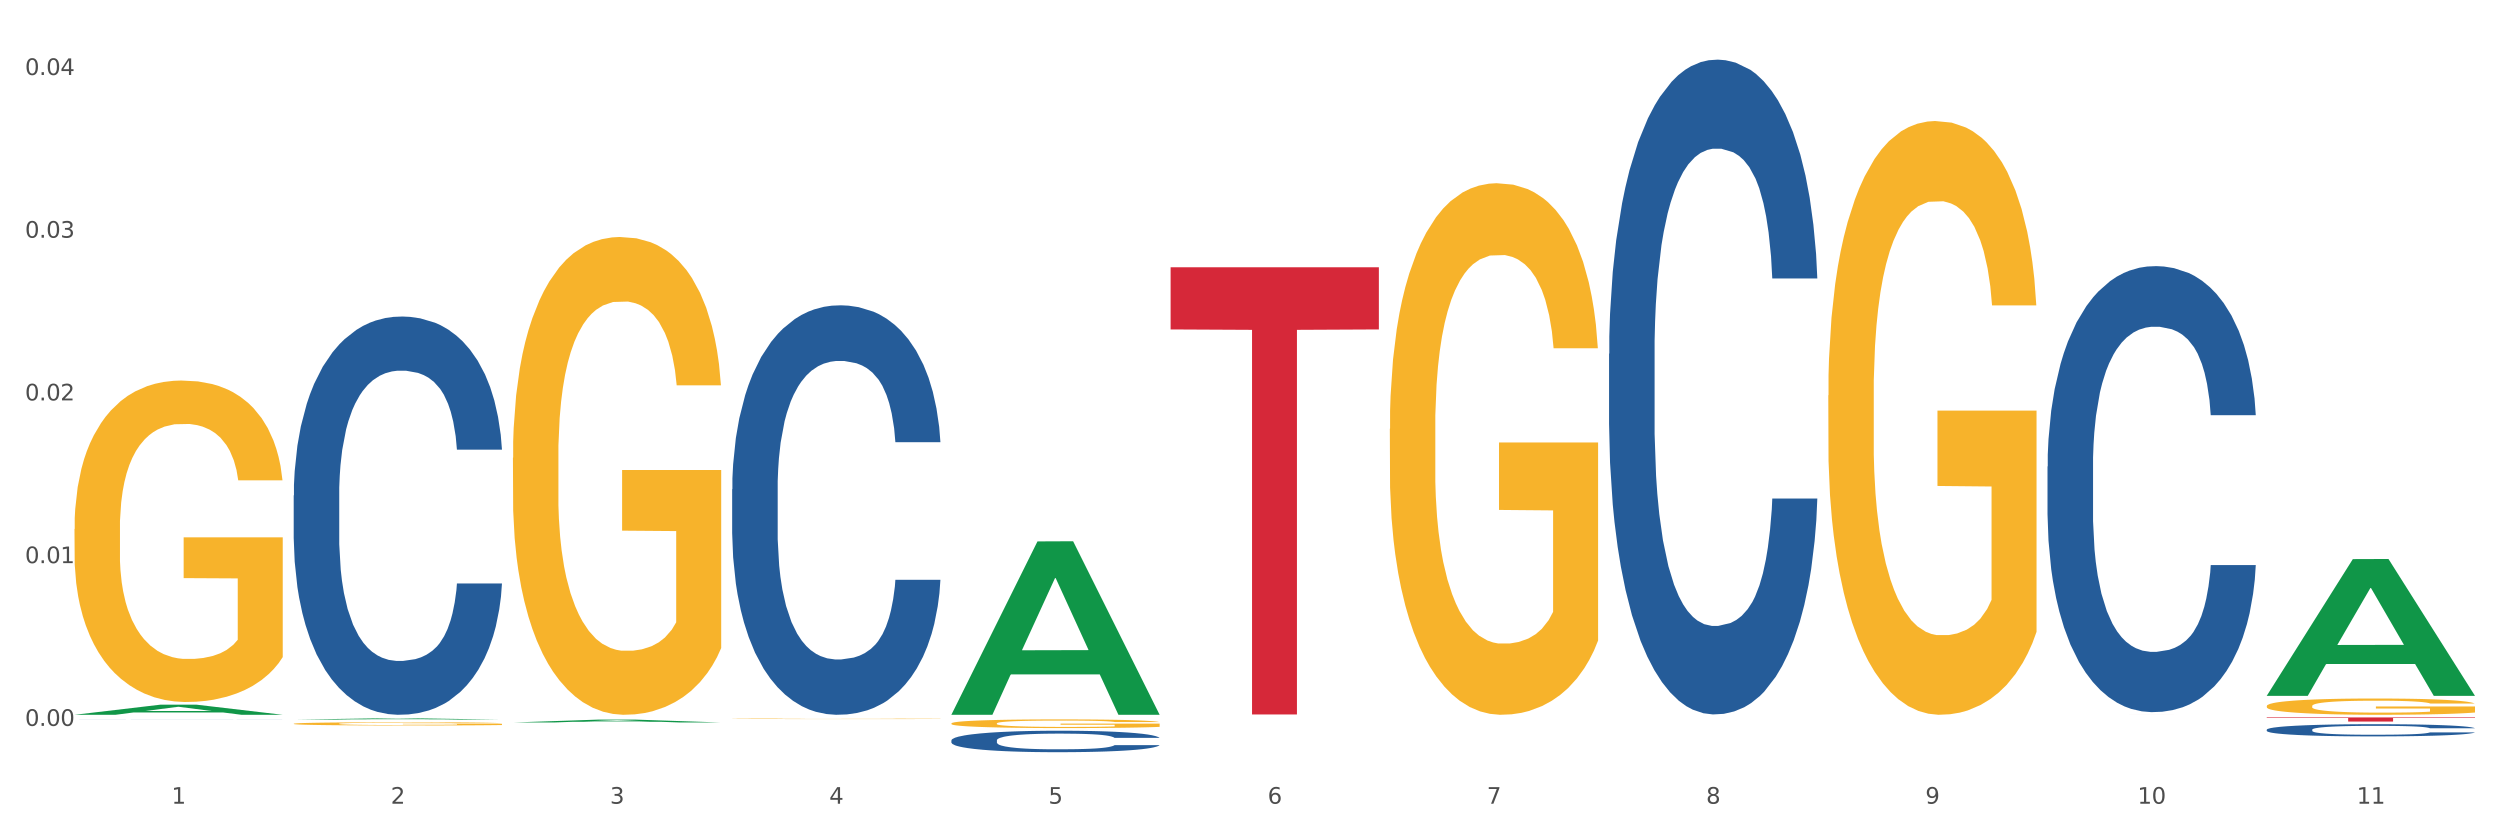 <?xml version="1.0" encoding="utf-8" standalone="no"?>
<!DOCTYPE svg PUBLIC "-//W3C//DTD SVG 1.1//EN"
  "http://www.w3.org/Graphics/SVG/1.1/DTD/svg11.dtd">
<svg xmlns:xlink="http://www.w3.org/1999/xlink" width="1080pt" height="360pt" viewBox="0 0 1080 360" xmlns="http://www.w3.org/2000/svg" version="1.1">
 <rect x="0" y="0" width="1080" height="360" fill="#333333" stroke="none"/>
 <defs>
  <style type="text/css">*{stroke-linejoin: round; stroke-linecap: butt}</style>
 </defs>
 <g id="figure_1">
  <g id="patch_1">
   <path d="M 0 360 
L 1080 360 
L 1080 0 
L 0 0 
z
" style="fill: #ffffff; stroke: #ffffff; stroke-linejoin: miter"/>
  </g>
  <g id="axes_1">
   <g id="matplotlib.axis_1">
    <g id="xtick_1">
     <g id="text_1">
      <!-- 1 -->
      <g style="fill: #4d4d4d" transform="translate(74.106 347.204) scale(0.096 -0.096)">
       <defs>
        <path id="DejaVuSans-31" d="M 794 531 
L 1825 531 
L 1825 4091 
L 703 3866 
L 703 4441 
L 1819 4666 
L 2450 4666 
L 2450 531 
L 3481 531 
L 3481 0 
L 794 0 
L 794 531 
z
" transform="scale(0.016)"/>
       </defs>
       <use xlink:href="#DejaVuSans-31"/>
      </g>
     </g>
    </g>
    <g id="xtick_2">
     <g id="text_2">
      <!-- 2 -->
      <g style="fill: #4d4d4d" transform="translate(168.812 347.204) scale(0.096 -0.096)">
       <defs>
        <path id="DejaVuSans-32" d="M 1228 531 
L 3431 531 
L 3431 0 
L 469 0 
L 469 531 
Q 828 903 1448 1529 
Q 2069 2156 2228 2338 
Q 2531 2678 2651 2914 
Q 2772 3150 2772 3378 
Q 2772 3750 2511 3984 
Q 2250 4219 1831 4219 
Q 1534 4219 1204 4116 
Q 875 4013 500 3803 
L 500 4441 
Q 881 4594 1212 4672 
Q 1544 4750 1819 4750 
Q 2544 4750 2975 4387 
Q 3406 4025 3406 3419 
Q 3406 3131 3298 2873 
Q 3191 2616 2906 2266 
Q 2828 2175 2409 1742 
Q 1991 1309 1228 531 
z
" transform="scale(0.016)"/>
       </defs>
       <use xlink:href="#DejaVuSans-32"/>
      </g>
     </g>
    </g>
    <g id="xtick_3">
     <g id="text_3">
      <!-- 3 -->
      <g style="fill: #4d4d4d" transform="translate(263.517 347.204) scale(0.096 -0.096)">
       <defs>
        <path id="DejaVuSans-33" d="M 2597 2516 
Q 3050 2419 3304 2112 
Q 3559 1806 3559 1356 
Q 3559 666 3084 287 
Q 2609 -91 1734 -91 
Q 1441 -91 1130 -33 
Q 819 25 488 141 
L 488 750 
Q 750 597 1062 519 
Q 1375 441 1716 441 
Q 2309 441 2620 675 
Q 2931 909 2931 1356 
Q 2931 1769 2642 2001 
Q 2353 2234 1838 2234 
L 1294 2234 
L 1294 2753 
L 1863 2753 
Q 2328 2753 2575 2939 
Q 2822 3125 2822 3475 
Q 2822 3834 2567 4026 
Q 2313 4219 1838 4219 
Q 1578 4219 1281 4162 
Q 984 4106 628 3988 
L 628 4550 
Q 988 4650 1302 4700 
Q 1616 4750 1894 4750 
Q 2613 4750 3031 4423 
Q 3450 4097 3450 3541 
Q 3450 3153 3228 2886 
Q 3006 2619 2597 2516 
z
" transform="scale(0.016)"/>
       </defs>
       <use xlink:href="#DejaVuSans-33"/>
      </g>
     </g>
    </g>
    <g id="xtick_4">
     <g id="text_4">
      <!-- 4 -->
      <g style="fill: #4d4d4d" transform="translate(358.223 347.204) scale(0.096 -0.096)">
       <defs>
        <path id="DejaVuSans-34" d="M 2419 4116 
L 825 1625 
L 2419 1625 
L 2419 4116 
z
M 2253 4666 
L 3047 4666 
L 3047 1625 
L 3713 1625 
L 3713 1100 
L 3047 1100 
L 3047 0 
L 2419 0 
L 2419 1100 
L 313 1100 
L 313 1709 
L 2253 4666 
z
" transform="scale(0.016)"/>
       </defs>
       <use xlink:href="#DejaVuSans-34"/>
      </g>
     </g>
    </g>
    <g id="xtick_5">
     <g id="text_5">
      <!-- 5 -->
      <g style="fill: #4d4d4d" transform="translate(452.928 347.204) scale(0.096 -0.096)">
       <defs>
        <path id="DejaVuSans-35" d="M 691 4666 
L 3169 4666 
L 3169 4134 
L 1269 4134 
L 1269 2991 
Q 1406 3038 1543 3061 
Q 1681 3084 1819 3084 
Q 2600 3084 3056 2656 
Q 3513 2228 3513 1497 
Q 3513 744 3044 326 
Q 2575 -91 1722 -91 
Q 1428 -91 1123 -41 
Q 819 9 494 109 
L 494 744 
Q 775 591 1075 516 
Q 1375 441 1709 441 
Q 2250 441 2565 725 
Q 2881 1009 2881 1497 
Q 2881 1984 2565 2268 
Q 2250 2553 1709 2553 
Q 1456 2553 1204 2497 
Q 953 2441 691 2322 
L 691 4666 
z
" transform="scale(0.016)"/>
       </defs>
       <use xlink:href="#DejaVuSans-35"/>
      </g>
     </g>
    </g>
    <g id="xtick_6">
     <g id="text_6">
      <!-- 6 -->
      <g style="fill: #4d4d4d" transform="translate(547.634 347.204) scale(0.096 -0.096)">
       <defs>
        <path id="DejaVuSans-36" d="M 2113 2584 
Q 1688 2584 1439 2293 
Q 1191 2003 1191 1497 
Q 1191 994 1439 701 
Q 1688 409 2113 409 
Q 2538 409 2786 701 
Q 3034 994 3034 1497 
Q 3034 2003 2786 2293 
Q 2538 2584 2113 2584 
z
M 3366 4563 
L 3366 3988 
Q 3128 4100 2886 4159 
Q 2644 4219 2406 4219 
Q 1781 4219 1451 3797 
Q 1122 3375 1075 2522 
Q 1259 2794 1537 2939 
Q 1816 3084 2150 3084 
Q 2853 3084 3261 2657 
Q 3669 2231 3669 1497 
Q 3669 778 3244 343 
Q 2819 -91 2113 -91 
Q 1303 -91 875 529 
Q 447 1150 447 2328 
Q 447 3434 972 4092 
Q 1497 4750 2381 4750 
Q 2619 4750 2861 4703 
Q 3103 4656 3366 4563 
z
" transform="scale(0.016)"/>
       </defs>
       <use xlink:href="#DejaVuSans-36"/>
      </g>
     </g>
    </g>
    <g id="xtick_7">
     <g id="text_7">
      <!-- 7 -->
      <g style="fill: #4d4d4d" transform="translate(642.339 347.204) scale(0.096 -0.096)">
       <defs>
        <path id="DejaVuSans-37" d="M 525 4666 
L 3525 4666 
L 3525 4397 
L 1831 0 
L 1172 0 
L 2766 4134 
L 525 4134 
L 525 4666 
z
" transform="scale(0.016)"/>
       </defs>
       <use xlink:href="#DejaVuSans-37"/>
      </g>
     </g>
    </g>
    <g id="xtick_8">
     <g id="text_8">
      <!-- 8 -->
      <g style="fill: #4d4d4d" transform="translate(737.044 347.204) scale(0.096 -0.096)">
       <defs>
        <path id="DejaVuSans-38" d="M 2034 2216 
Q 1584 2216 1326 1975 
Q 1069 1734 1069 1313 
Q 1069 891 1326 650 
Q 1584 409 2034 409 
Q 2484 409 2743 651 
Q 3003 894 3003 1313 
Q 3003 1734 2745 1975 
Q 2488 2216 2034 2216 
z
M 1403 2484 
Q 997 2584 770 2862 
Q 544 3141 544 3541 
Q 544 4100 942 4425 
Q 1341 4750 2034 4750 
Q 2731 4750 3128 4425 
Q 3525 4100 3525 3541 
Q 3525 3141 3298 2862 
Q 3072 2584 2669 2484 
Q 3125 2378 3379 2068 
Q 3634 1759 3634 1313 
Q 3634 634 3220 271 
Q 2806 -91 2034 -91 
Q 1263 -91 848 271 
Q 434 634 434 1313 
Q 434 1759 690 2068 
Q 947 2378 1403 2484 
z
M 1172 3481 
Q 1172 3119 1398 2916 
Q 1625 2713 2034 2713 
Q 2441 2713 2670 2916 
Q 2900 3119 2900 3481 
Q 2900 3844 2670 4047 
Q 2441 4250 2034 4250 
Q 1625 4250 1398 4047 
Q 1172 3844 1172 3481 
z
" transform="scale(0.016)"/>
       </defs>
       <use xlink:href="#DejaVuSans-38"/>
      </g>
     </g>
    </g>
    <g id="xtick_9">
     <g id="text_9">
      <!-- 9 -->
      <g style="fill: #4d4d4d" transform="translate(831.75 347.204) scale(0.096 -0.096)">
       <defs>
        <path id="DejaVuSans-39" d="M 703 97 
L 703 672 
Q 941 559 1184 500 
Q 1428 441 1663 441 
Q 2288 441 2617 861 
Q 2947 1281 2994 2138 
Q 2813 1869 2534 1725 
Q 2256 1581 1919 1581 
Q 1219 1581 811 2004 
Q 403 2428 403 3163 
Q 403 3881 828 4315 
Q 1253 4750 1959 4750 
Q 2769 4750 3195 4129 
Q 3622 3509 3622 2328 
Q 3622 1225 3098 567 
Q 2575 -91 1691 -91 
Q 1453 -91 1209 -44 
Q 966 3 703 97 
z
M 1959 2075 
Q 2384 2075 2632 2365 
Q 2881 2656 2881 3163 
Q 2881 3666 2632 3958 
Q 2384 4250 1959 4250 
Q 1534 4250 1286 3958 
Q 1038 3666 1038 3163 
Q 1038 2656 1286 2365 
Q 1534 2075 1959 2075 
z
" transform="scale(0.016)"/>
       </defs>
       <use xlink:href="#DejaVuSans-39"/>
      </g>
     </g>
    </g>
    <g id="xtick_10">
     <g id="text_10">
      <!-- 10 -->
      <g style="fill: #4d4d4d" transform="translate(923.401 347.204) scale(0.096 -0.096)">
       <defs>
        <path id="DejaVuSans-30" d="M 2034 4250 
Q 1547 4250 1301 3770 
Q 1056 3291 1056 2328 
Q 1056 1369 1301 889 
Q 1547 409 2034 409 
Q 2525 409 2770 889 
Q 3016 1369 3016 2328 
Q 3016 3291 2770 3770 
Q 2525 4250 2034 4250 
z
M 2034 4750 
Q 2819 4750 3233 4129 
Q 3647 3509 3647 2328 
Q 3647 1150 3233 529 
Q 2819 -91 2034 -91 
Q 1250 -91 836 529 
Q 422 1150 422 2328 
Q 422 3509 836 4129 
Q 1250 4750 2034 4750 
z
" transform="scale(0.016)"/>
       </defs>
       <use xlink:href="#DejaVuSans-31"/>
       <use xlink:href="#DejaVuSans-30" transform="translate(63.623 0)"/>
      </g>
     </g>
    </g>
    <g id="xtick_11">
     <g id="text_11">
      <!-- 11 -->
      <g style="fill: #4d4d4d" transform="translate(1018.107 347.204) scale(0.096 -0.096)">
       <use xlink:href="#DejaVuSans-31"/>
       <use xlink:href="#DejaVuSans-31" transform="translate(63.623 0)"/>
      </g>
     </g>
    </g>
    <g id="xtick_12"/>
    <g id="xtick_13"/>
    <g id="xtick_14"/>
    <g id="xtick_15"/>
    <g id="xtick_16"/>
    <g id="xtick_17"/>
    <g id="xtick_18"/>
    <g id="xtick_19"/>
    <g id="xtick_20"/>
    <g id="xtick_21"/>
   </g>
   <g id="matplotlib.axis_2">
    <g id="ytick_1">
     <g id="text_12">
      <!-- 0.00 -->
      <g style="fill: #4d4d4d" transform="translate(10.8 313.576) scale(0.096 -0.096)">
       <defs>
        <path id="DejaVuSans-2e" d="M 684 794 
L 1344 794 
L 1344 0 
L 684 0 
L 684 794 
z
" transform="scale(0.016)"/>
       </defs>
       <use xlink:href="#DejaVuSans-30"/>
       <use xlink:href="#DejaVuSans-2e" transform="translate(63.623 0)"/>
       <use xlink:href="#DejaVuSans-30" transform="translate(95.41 0)"/>
       <use xlink:href="#DejaVuSans-30" transform="translate(159.033 0)"/>
      </g>
     </g>
    </g>
    <g id="ytick_2">
     <g id="text_13">
      <!-- 0.01 -->
      <g style="fill: #4d4d4d" transform="translate(10.8 243.281) scale(0.096 -0.096)">
       <use xlink:href="#DejaVuSans-30"/>
       <use xlink:href="#DejaVuSans-2e" transform="translate(63.623 0)"/>
       <use xlink:href="#DejaVuSans-30" transform="translate(95.41 0)"/>
       <use xlink:href="#DejaVuSans-31" transform="translate(159.033 0)"/>
      </g>
     </g>
    </g>
    <g id="ytick_3">
     <g id="text_14">
      <!-- 0.02 -->
      <g style="fill: #4d4d4d" transform="translate(10.8 172.986) scale(0.096 -0.096)">
       <use xlink:href="#DejaVuSans-30"/>
       <use xlink:href="#DejaVuSans-2e" transform="translate(63.623 0)"/>
       <use xlink:href="#DejaVuSans-30" transform="translate(95.41 0)"/>
       <use xlink:href="#DejaVuSans-32" transform="translate(159.033 0)"/>
      </g>
     </g>
    </g>
    <g id="ytick_4">
     <g id="text_15">
      <!-- 0.03 -->
      <g style="fill: #4d4d4d" transform="translate(10.8 102.691) scale(0.096 -0.096)">
       <use xlink:href="#DejaVuSans-30"/>
       <use xlink:href="#DejaVuSans-2e" transform="translate(63.623 0)"/>
       <use xlink:href="#DejaVuSans-30" transform="translate(95.41 0)"/>
       <use xlink:href="#DejaVuSans-33" transform="translate(159.033 0)"/>
      </g>
     </g>
    </g>
    <g id="ytick_5">
     <g id="text_16">
      <!-- 0.04 -->
      <g style="fill: #4d4d4d" transform="translate(10.8 32.395) scale(0.096 -0.096)">
       <use xlink:href="#DejaVuSans-30"/>
       <use xlink:href="#DejaVuSans-2e" transform="translate(63.623 0)"/>
       <use xlink:href="#DejaVuSans-30" transform="translate(95.41 0)"/>
       <use xlink:href="#DejaVuSans-34" transform="translate(159.033 0)"/>
      </g>
     </g>
    </g>
    <g id="ytick_6"/>
    <g id="ytick_7"/>
    <g id="ytick_8"/>
    <g id="ytick_9"/>
   </g>
   <g id="PolyCollection_1">
    <path d="M 32.175 308.784 
L 32.268 308.78 
L 69.369 304.409 
L 84.766 304.405 
L 122.145 308.792 
L 104.337 308.792 
L 96.267 307.771 
L 57.96 307.771 
L 57.682 307.787 
L 49.891 308.792 
L 32.175 308.792 
L 32.175 308.784 
L 62.783 307.161 
L 91.444 307.157 
L 77.253 305.34 
L 77.067 305.332 
L 76.882 305.344 
L 62.691 307.157 
L 62.783 307.161 
L 32.175 308.784 
z
" clip-path="url(#pa70d433342)" style="fill: #109648"/>
    <path d="M 316.291 211.374 
L 316.398 211.213 
L 316.398 206.689 
L 316.717 200.55 
L 317.887 189.241 
L 319.376 180.678 
L 321.928 170.662 
L 323.31 166.462 
L 325.118 161.776 
L 328.84 154.183 
L 333.094 147.721 
L 336.072 144.167 
L 338.305 141.905 
L 343.304 137.866 
L 346.175 136.089 
L 349.153 134.635 
L 351.705 133.666 
L 355.959 132.535 
L 359.362 132.05 
L 363.297 131.889 
L 366.594 132.05 
L 370.954 132.696 
L 377.335 134.635 
L 379.781 135.766 
L 383.078 137.705 
L 386.481 140.29 
L 389.246 142.874 
L 392.436 146.59 
L 395.733 151.437 
L 398.924 157.576 
L 401.157 163.23 
L 402.965 169.208 
L 404.56 176.478 
L 405.73 184.394 
L 406.262 191.018 
L 386.8 191.018 
L 386.268 185.041 
L 385.205 178.578 
L 384.141 174.216 
L 382.971 170.662 
L 381.164 166.623 
L 379.568 164.038 
L 376.91 160.969 
L 374.464 159.03 
L 372.443 157.899 
L 369.997 156.93 
L 364.786 155.96 
L 361.064 155.96 
L 358.724 156.284 
L 355.853 157.091 
L 353.407 158.222 
L 350.535 160.161 
L 348.302 162.261 
L 346.069 165.008 
L 344.793 166.946 
L 342.878 170.5 
L 341.602 173.408 
L 339.901 178.417 
L 338.944 181.971 
L 337.242 191.18 
L 336.498 197.965 
L 336.178 202.65 
L 335.966 207.82 
L 335.966 233.023 
L 336.604 244.331 
L 337.136 249.178 
L 337.986 254.671 
L 339.582 261.779 
L 341.921 268.726 
L 344.367 273.735 
L 346.388 276.804 
L 348.302 279.066 
L 350.216 280.843 
L 352.556 282.459 
L 354.47 283.428 
L 357.342 284.397 
L 360.745 284.882 
L 363.403 284.882 
L 368.827 284.074 
L 371.273 283.266 
L 373.613 282.136 
L 376.165 280.358 
L 378.186 278.42 
L 379.356 276.966 
L 381.27 273.896 
L 382.759 270.665 
L 384.035 266.949 
L 384.886 263.718 
L 385.843 258.871 
L 386.587 253.379 
L 386.8 250.471 
L 406.262 250.471 
L 405.836 256.287 
L 405.092 261.941 
L 403.603 269.534 
L 402.433 273.896 
L 400.625 279.228 
L 398.711 283.751 
L 396.052 288.759 
L 393.606 292.475 
L 391.054 295.706 
L 388.289 298.614 
L 383.291 302.653 
L 381.483 303.784 
L 377.654 305.723 
L 374.676 306.854 
L 370.316 307.984 
L 365.849 308.631 
L 361.17 308.792 
L 357.023 308.469 
L 352.45 307.5 
L 349.578 306.53 
L 346.388 305.076 
L 342.666 302.815 
L 339.156 300.068 
L 335.859 296.837 
L 332.775 293.121 
L 329.904 288.921 
L 326.182 281.974 
L 323.417 275.189 
L 321.396 268.888 
L 320.014 263.557 
L 318.631 256.771 
L 317.887 252.086 
L 316.717 240.777 
L 316.291 230.276 
L 316.291 211.374 
z
" clip-path="url(#pa70d433342)" style="fill: #255c99"/>
    <path d="M 410.997 319.838 
L 411.103 319.829 
L 411.103 319.592 
L 411.422 319.27 
L 412.592 318.677 
L 414.081 318.227 
L 416.633 317.702 
L 418.016 317.481 
L 419.824 317.236 
L 423.546 316.837 
L 427.8 316.498 
L 430.778 316.312 
L 433.011 316.193 
L 438.009 315.981 
L 440.881 315.888 
L 443.858 315.811 
L 446.411 315.761 
L 450.665 315.701 
L 454.068 315.676 
L 458.003 315.667 
L 461.299 315.676 
L 465.66 315.71 
L 472.041 315.811 
L 474.487 315.871 
L 477.783 315.973 
L 481.186 316.108 
L 483.951 316.244 
L 487.142 316.439 
L 490.439 316.693 
L 493.629 317.015 
L 495.862 317.312 
L 497.67 317.626 
L 499.266 318.007 
L 500.435 318.422 
L 500.967 318.77 
L 481.505 318.77 
L 480.974 318.456 
L 479.91 318.117 
L 478.847 317.888 
L 477.677 317.702 
L 475.869 317.49 
L 474.274 317.354 
L 471.615 317.193 
L 469.169 317.091 
L 467.149 317.032 
L 464.703 316.981 
L 459.491 316.93 
L 455.769 316.93 
L 453.43 316.947 
L 450.558 316.99 
L 448.112 317.049 
L 445.241 317.151 
L 443.008 317.261 
L 440.774 317.405 
L 439.498 317.507 
L 437.584 317.693 
L 436.308 317.846 
L 434.606 318.109 
L 433.649 318.295 
L 431.947 318.778 
L 431.203 319.134 
L 430.884 319.38 
L 430.671 319.651 
L 430.671 320.974 
L 431.309 321.567 
L 431.841 321.822 
L 432.692 322.11 
L 434.287 322.483 
L 436.627 322.847 
L 439.073 323.11 
L 441.093 323.271 
L 443.008 323.39 
L 444.922 323.483 
L 447.262 323.568 
L 449.176 323.619 
L 452.047 323.669 
L 455.45 323.695 
L 458.109 323.695 
L 463.533 323.653 
L 465.979 323.61 
L 468.318 323.551 
L 470.871 323.458 
L 472.891 323.356 
L 474.061 323.28 
L 475.975 323.118 
L 477.464 322.949 
L 478.74 322.754 
L 479.591 322.584 
L 480.548 322.33 
L 481.293 322.042 
L 481.505 321.889 
L 500.967 321.889 
L 500.542 322.195 
L 499.797 322.491 
L 498.308 322.89 
L 497.139 323.118 
L 495.331 323.398 
L 493.416 323.636 
L 490.758 323.898 
L 488.312 324.093 
L 485.759 324.263 
L 482.994 324.415 
L 477.996 324.627 
L 476.188 324.687 
L 472.36 324.788 
L 469.382 324.848 
L 465.022 324.907 
L 460.555 324.941 
L 455.876 324.95 
L 451.728 324.933 
L 447.155 324.882 
L 444.284 324.831 
L 441.093 324.755 
L 437.371 324.636 
L 433.862 324.492 
L 430.565 324.322 
L 427.481 324.127 
L 424.609 323.907 
L 420.887 323.542 
L 418.122 323.186 
L 416.102 322.856 
L 414.719 322.576 
L 413.337 322.22 
L 412.592 321.974 
L 411.422 321.381 
L 410.997 320.83 
L 410.997 319.838 
z
" clip-path="url(#pa70d433342)" style="fill: #255c99"/>
    <path d="M 695.113 152.861 
L 695.22 152.603 
L 695.22 145.37 
L 695.539 135.553 
L 696.709 117.469 
L 698.197 103.777 
L 700.75 87.76 
L 702.132 81.044 
L 703.94 73.552 
L 707.662 61.41 
L 711.916 51.077 
L 714.894 45.393 
L 717.127 41.776 
L 722.126 35.318 
L 724.997 32.476 
L 727.975 30.151 
L 730.527 28.601 
L 734.781 26.793 
L 738.184 26.018 
L 742.119 25.759 
L 745.416 26.018 
L 749.776 27.051 
L 756.157 30.151 
L 758.603 31.96 
L 761.9 35.06 
L 765.303 39.193 
L 768.068 43.326 
L 771.258 49.268 
L 774.555 57.018 
L 777.746 66.835 
L 779.979 75.877 
L 781.787 85.435 
L 783.382 97.061 
L 784.552 109.719 
L 785.084 120.311 
L 765.622 120.311 
L 765.09 110.752 
L 764.027 100.419 
L 762.963 93.444 
L 761.793 87.76 
L 759.985 81.302 
L 758.39 77.169 
L 755.732 72.26 
L 753.286 69.16 
L 751.265 67.352 
L 748.819 65.802 
L 743.608 64.252 
L 739.886 64.252 
L 737.546 64.768 
L 734.675 66.06 
L 732.229 67.868 
L 729.357 70.969 
L 727.124 74.327 
L 724.891 78.719 
L 723.615 81.819 
L 721.7 87.502 
L 720.424 92.152 
L 718.723 100.161 
L 717.765 105.844 
L 716.064 120.569 
L 715.319 131.419 
L 715 138.911 
L 714.788 147.178 
L 714.788 187.479 
L 715.426 205.562 
L 715.958 213.312 
L 716.808 222.096 
L 718.404 233.463 
L 720.743 244.571 
L 723.189 252.58 
L 725.21 257.488 
L 727.124 261.105 
L 729.038 263.947 
L 731.378 266.53 
L 733.292 268.08 
L 736.164 269.63 
L 739.567 270.405 
L 742.225 270.405 
L 747.649 269.113 
L 750.095 267.822 
L 752.435 266.013 
L 754.987 263.172 
L 757.008 260.072 
L 758.178 257.746 
L 760.092 252.838 
L 761.581 247.671 
L 762.857 241.73 
L 763.708 236.563 
L 764.665 228.813 
L 765.409 220.029 
L 765.622 215.379 
L 785.084 215.379 
L 784.658 224.679 
L 783.914 233.721 
L 782.425 245.863 
L 781.255 252.838 
L 779.447 261.363 
L 777.533 268.597 
L 774.874 276.605 
L 772.428 282.547 
L 769.876 287.714 
L 767.111 292.364 
L 762.112 298.822 
L 760.305 300.63 
L 756.476 303.731 
L 753.498 305.539 
L 749.138 307.347 
L 744.671 308.381 
L 739.992 308.639 
L 735.845 308.122 
L 731.272 306.572 
L 728.4 305.022 
L 725.21 302.697 
L 721.488 299.08 
L 717.978 294.689 
L 714.681 289.522 
L 711.597 283.58 
L 708.726 276.863 
L 705.004 265.755 
L 702.239 254.905 
L 700.218 244.83 
L 698.836 236.304 
L 697.453 225.454 
L 696.709 217.963 
L 695.539 199.879 
L 695.113 183.087 
L 695.113 152.861 
z
" clip-path="url(#pa70d433342)" style="fill: #255c99"/>
    <path d="M 884.524 201.537 
L 884.631 201.361 
L 884.631 196.434 
L 884.95 189.747 
L 886.12 177.429 
L 887.608 168.102 
L 890.161 157.192 
L 891.543 152.617 
L 893.351 147.514 
L 897.073 139.243 
L 901.327 132.204 
L 904.305 128.333 
L 906.538 125.869 
L 911.537 121.47 
L 914.408 119.534 
L 917.386 117.95 
L 919.938 116.894 
L 924.192 115.663 
L 927.595 115.135 
L 931.53 114.959 
L 934.827 115.135 
L 939.187 115.839 
L 945.568 117.95 
L 948.014 119.182 
L 951.311 121.294 
L 954.714 124.109 
L 957.479 126.925 
L 960.669 130.972 
L 963.966 136.251 
L 967.157 142.938 
L 969.39 149.097 
L 971.198 155.608 
L 972.793 163.527 
L 973.963 172.15 
L 974.495 179.365 
L 955.033 179.365 
L 954.501 172.854 
L 953.438 165.815 
L 952.374 161.064 
L 951.204 157.192 
L 949.396 152.793 
L 947.801 149.977 
L 945.143 146.634 
L 942.697 144.522 
L 940.676 143.29 
L 938.23 142.234 
L 933.019 141.179 
L 929.297 141.179 
L 926.957 141.531 
L 924.086 142.41 
L 921.64 143.642 
L 918.768 145.754 
L 916.535 148.042 
L 914.302 151.033 
L 913.026 153.145 
L 911.111 157.016 
L 909.835 160.184 
L 908.134 165.639 
L 907.176 169.51 
L 905.475 179.541 
L 904.73 186.931 
L 904.411 192.035 
L 904.199 197.666 
L 904.199 225.117 
L 904.837 237.436 
L 905.368 242.715 
L 906.219 248.698 
L 907.814 256.441 
L 910.154 264.007 
L 912.6 269.463 
L 914.621 272.806 
L 916.535 275.27 
L 918.449 277.205 
L 920.789 278.965 
L 922.703 280.021 
L 925.575 281.077 
L 928.978 281.605 
L 931.636 281.605 
L 937.06 280.725 
L 939.506 279.845 
L 941.846 278.613 
L 944.398 276.677 
L 946.419 274.566 
L 947.589 272.982 
L 949.503 269.638 
L 950.992 266.119 
L 952.268 262.072 
L 953.119 258.552 
L 954.076 253.273 
L 954.82 247.29 
L 955.033 244.122 
L 974.495 244.122 
L 974.069 250.458 
L 973.325 256.617 
L 971.836 264.887 
L 970.666 269.638 
L 968.858 275.446 
L 966.944 280.373 
L 964.285 285.828 
L 961.839 289.875 
L 959.287 293.395 
L 956.522 296.562 
L 951.523 300.962 
L 949.715 302.193 
L 945.887 304.305 
L 942.909 305.537 
L 938.549 306.769 
L 934.082 307.473 
L 929.403 307.649 
L 925.256 307.297 
L 920.683 306.241 
L 917.811 305.185 
L 914.621 303.601 
L 910.899 301.138 
L 907.389 298.146 
L 904.092 294.627 
L 901.008 290.579 
L 898.137 286.004 
L 894.415 278.437 
L 891.65 271.046 
L 889.629 264.183 
L 888.246 258.376 
L 886.864 250.985 
L 886.12 245.882 
L 884.95 233.564 
L 884.524 222.126 
L 884.524 201.537 
z
" clip-path="url(#pa70d433342)" style="fill: #255c99"/>
    <path d="M 979.23 315.218 
L 979.336 315.213 
L 979.336 315.078 
L 979.655 314.895 
L 980.825 314.558 
L 982.314 314.302 
L 984.866 314.004 
L 986.249 313.878 
L 988.057 313.739 
L 991.779 313.512 
L 996.033 313.32 
L 999.01 313.214 
L 1001.244 313.146 
L 1006.242 313.026 
L 1009.114 312.973 
L 1012.091 312.93 
L 1014.644 312.901 
L 1018.898 312.867 
L 1022.301 312.852 
L 1026.236 312.848 
L 1029.532 312.852 
L 1033.893 312.872 
L 1040.273 312.93 
L 1042.719 312.963 
L 1046.016 313.021 
L 1049.419 313.098 
L 1052.184 313.175 
L 1055.375 313.286 
L 1058.672 313.43 
L 1061.862 313.614 
L 1064.095 313.782 
L 1065.903 313.96 
L 1067.498 314.177 
L 1068.668 314.413 
L 1069.2 314.611 
L 1049.738 314.611 
L 1049.207 314.432 
L 1048.143 314.24 
L 1047.08 314.11 
L 1045.91 314.004 
L 1044.102 313.883 
L 1042.507 313.806 
L 1039.848 313.715 
L 1037.402 313.657 
L 1035.381 313.623 
L 1032.935 313.594 
L 1027.724 313.565 
L 1024.002 313.565 
L 1021.663 313.575 
L 1018.791 313.599 
L 1016.345 313.633 
L 1013.474 313.691 
L 1011.24 313.753 
L 1009.007 313.835 
L 1007.731 313.893 
L 1005.817 313.999 
L 1004.541 314.086 
L 1002.839 314.235 
L 1001.882 314.341 
L 1000.18 314.615 
L 999.436 314.818 
L 999.117 314.957 
L 998.904 315.112 
L 998.904 315.863 
L 999.542 316.2 
L 1000.074 316.345 
L 1000.925 316.508 
L 1002.52 316.72 
L 1004.86 316.927 
L 1007.306 317.077 
L 1009.326 317.168 
L 1011.24 317.236 
L 1013.155 317.289 
L 1015.494 317.337 
L 1017.409 317.366 
L 1020.28 317.395 
L 1023.683 317.409 
L 1026.342 317.409 
L 1031.766 317.385 
L 1034.212 317.361 
L 1036.551 317.327 
L 1039.104 317.274 
L 1041.124 317.216 
L 1042.294 317.173 
L 1044.208 317.082 
L 1045.697 316.985 
L 1046.973 316.874 
L 1047.824 316.778 
L 1048.781 316.634 
L 1049.526 316.47 
L 1049.738 316.383 
L 1069.2 316.383 
L 1068.775 316.557 
L 1068.03 316.725 
L 1066.541 316.952 
L 1065.371 317.082 
L 1063.564 317.241 
L 1061.649 317.375 
L 1058.991 317.525 
L 1056.545 317.636 
L 1053.992 317.732 
L 1051.227 317.819 
L 1046.229 317.939 
L 1044.421 317.973 
L 1040.592 318.03 
L 1037.615 318.064 
L 1033.254 318.098 
L 1028.788 318.117 
L 1024.109 318.122 
L 1019.961 318.112 
L 1015.388 318.083 
L 1012.517 318.055 
L 1009.326 318.011 
L 1005.604 317.944 
L 1002.095 317.862 
L 998.798 317.766 
L 995.714 317.655 
L 992.842 317.53 
L 989.12 317.322 
L 986.355 317.12 
L 984.334 316.932 
L 982.952 316.773 
L 981.569 316.571 
L 980.825 316.431 
L 979.655 316.094 
L 979.23 315.781 
L 979.23 315.218 
z
" clip-path="url(#pa70d433342)" style="fill: #255c99"/>
    <path d="M 32.175 228.562 
L 32.281 228.435 
L 32.281 223.869 
L 32.494 219.937 
L 33.556 210.425 
L 35.149 202.561 
L 36.318 198.375 
L 37.486 194.951 
L 38.867 191.526 
L 40.567 187.975 
L 43.647 182.775 
L 45.559 180.111 
L 47.896 177.321 
L 52.145 173.262 
L 55.225 170.979 
L 58.412 169.077 
L 63.617 166.794 
L 67.016 165.779 
L 70.627 165.018 
L 74.983 164.51 
L 78.275 164.384 
L 85.499 164.764 
L 91.659 165.906 
L 94.634 166.794 
L 98.458 168.316 
L 100.476 169.33 
L 103.769 171.36 
L 107.168 174.023 
L 109.505 176.306 
L 113.01 180.619 
L 115.666 184.931 
L 118.109 190.258 
L 119.383 193.936 
L 120.339 197.361 
L 121.189 201.293 
L 122.039 207.508 
L 102.919 207.508 
L 102.175 203.068 
L 101.007 198.883 
L 99.307 194.824 
L 97.82 192.287 
L 95.271 189.116 
L 92.934 187.087 
L 90.491 185.565 
L 87.517 184.297 
L 85.18 183.663 
L 81.887 183.155 
L 75.407 183.282 
L 71.052 184.297 
L 68.078 185.565 
L 66.166 186.707 
L 64.467 187.975 
L 62.555 189.751 
L 60.324 192.414 
L 58.731 194.824 
L 57.137 197.868 
L 55.863 200.912 
L 54.694 204.464 
L 53.738 208.269 
L 52.995 212.2 
L 52.357 217.02 
L 51.826 225.011 
L 51.826 242.387 
L 52.039 246.319 
L 52.57 251.519 
L 53.207 255.451 
L 54.269 260.144 
L 55.225 263.315 
L 57.031 267.881 
L 59.049 271.686 
L 60.643 274.096 
L 62.236 276.125 
L 64.998 278.916 
L 68.078 281.199 
L 70.734 282.594 
L 74.345 283.862 
L 76.788 284.37 
L 78.913 284.623 
L 84.118 284.623 
L 87.835 284.243 
L 91.978 283.355 
L 95.165 282.213 
L 97.82 280.818 
L 100.795 278.535 
L 102.707 276.379 
L 102.707 249.87 
L 79.338 249.744 
L 79.338 232.114 
L 122.145 232.114 
L 122.145 283.862 
L 120.339 286.526 
L 118.321 288.936 
L 116.197 291.092 
L 113.01 293.755 
L 109.186 296.292 
L 105.787 298.068 
L 102.175 299.59 
L 97.927 300.985 
L 92.403 302.253 
L 89.004 302.761 
L 84.755 303.141 
L 79.763 303.268 
L 75.407 303.014 
L 71.159 302.38 
L 66.697 301.239 
L 62.342 299.59 
L 59.049 297.941 
L 55.756 295.912 
L 52.251 293.248 
L 49.489 290.711 
L 47.365 288.428 
L 45.028 285.511 
L 42.479 281.706 
L 40.567 278.281 
L 38.867 274.73 
L 37.061 270.164 
L 35.787 266.232 
L 34.512 261.286 
L 33.768 257.607 
L 32.919 251.9 
L 32.281 243.909 
L 32.175 228.562 
z
" clip-path="url(#pa70d433342)" style="fill: #f7b32b"/>
    <path d="M 126.88 312.66 
L 126.987 312.658 
L 126.987 312.613 
L 127.199 312.573 
L 128.261 312.478 
L 129.855 312.399 
L 131.023 312.358 
L 132.192 312.323 
L 133.572 312.289 
L 135.272 312.253 
L 138.352 312.201 
L 140.264 312.175 
L 142.601 312.147 
L 146.85 312.106 
L 149.931 312.083 
L 153.117 312.064 
L 158.322 312.041 
L 161.721 312.031 
L 165.333 312.024 
L 169.688 312.019 
L 172.981 312.017 
L 180.204 312.021 
L 186.365 312.033 
L 189.339 312.041 
L 193.163 312.057 
L 195.181 312.067 
L 198.474 312.087 
L 201.873 312.114 
L 204.21 312.137 
L 207.716 312.18 
L 210.371 312.223 
L 212.814 312.276 
L 214.089 312.313 
L 215.045 312.347 
L 215.895 312.387 
L 216.744 312.449 
L 197.624 312.449 
L 196.881 312.405 
L 195.712 312.363 
L 194.013 312.322 
L 192.526 312.297 
L 189.976 312.265 
L 187.64 312.245 
L 185.196 312.229 
L 182.222 312.217 
L 179.885 312.21 
L 176.592 312.205 
L 170.113 312.207 
L 165.758 312.217 
L 162.784 312.229 
L 160.872 312.241 
L 159.172 312.253 
L 157.26 312.271 
L 155.029 312.298 
L 153.436 312.322 
L 151.843 312.352 
L 150.568 312.383 
L 149.4 312.418 
L 148.444 312.457 
L 147.7 312.496 
L 147.063 312.544 
L 146.532 312.624 
L 146.532 312.798 
L 146.744 312.837 
L 147.275 312.889 
L 147.912 312.929 
L 148.975 312.976 
L 149.931 313.008 
L 151.736 313.053 
L 153.755 313.091 
L 155.348 313.115 
L 156.941 313.136 
L 159.703 313.164 
L 162.784 313.186 
L 165.439 313.2 
L 169.051 313.213 
L 171.494 313.218 
L 173.618 313.221 
L 178.823 313.221 
L 182.541 313.217 
L 186.684 313.208 
L 189.87 313.197 
L 192.526 313.183 
L 195.5 313.16 
L 197.412 313.138 
L 197.412 312.873 
L 174.043 312.872 
L 174.043 312.695 
L 216.851 312.695 
L 216.851 313.213 
L 215.045 313.24 
L 213.027 313.264 
L 210.902 313.286 
L 207.716 313.312 
L 203.892 313.338 
L 200.492 313.355 
L 196.881 313.371 
L 192.632 313.385 
L 187.108 313.397 
L 183.709 313.402 
L 179.46 313.406 
L 174.468 313.407 
L 170.113 313.405 
L 165.864 313.398 
L 161.403 313.387 
L 157.048 313.371 
L 153.755 313.354 
L 150.462 313.334 
L 146.956 313.307 
L 144.195 313.282 
L 142.07 313.259 
L 139.733 313.23 
L 137.184 313.192 
L 135.272 313.157 
L 133.572 313.122 
L 131.767 313.076 
L 130.492 313.037 
L 129.217 312.987 
L 128.474 312.95 
L 127.624 312.893 
L 126.987 312.813 
L 126.88 312.66 
z
" clip-path="url(#pa70d433342)" style="fill: #f7b32b"/>
    <path d="M 221.586 197.76 
L 221.692 197.571 
L 221.692 190.785 
L 221.905 184.941 
L 222.967 170.803 
L 224.56 159.115 
L 225.729 152.894 
L 226.897 147.804 
L 228.278 142.715 
L 229.978 137.436 
L 233.058 129.707 
L 234.97 125.749 
L 237.307 121.601 
L 241.556 115.569 
L 244.636 112.176 
L 247.823 109.348 
L 253.028 105.955 
L 256.427 104.447 
L 260.038 103.316 
L 264.394 102.562 
L 267.686 102.373 
L 274.91 102.939 
L 281.07 104.636 
L 284.045 105.955 
L 287.869 108.217 
L 289.887 109.725 
L 293.18 112.741 
L 296.579 116.7 
L 298.916 120.093 
L 302.421 126.503 
L 305.077 132.912 
L 307.52 140.83 
L 308.794 146.296 
L 309.75 151.386 
L 310.6 157.23 
L 311.45 166.467 
L 292.33 166.467 
L 291.586 159.869 
L 290.418 153.648 
L 288.718 147.616 
L 287.231 143.846 
L 284.682 139.133 
L 282.345 136.117 
L 279.902 133.855 
L 276.928 131.97 
L 274.591 131.027 
L 271.298 130.273 
L 264.818 130.461 
L 260.463 131.97 
L 257.489 133.855 
L 255.577 135.551 
L 253.878 137.436 
L 251.966 140.075 
L 249.735 144.034 
L 248.142 147.616 
L 246.548 152.14 
L 245.274 156.664 
L 244.105 161.943 
L 243.149 167.598 
L 242.406 173.442 
L 241.768 180.605 
L 241.237 192.481 
L 241.237 218.307 
L 241.45 224.151 
L 241.981 231.88 
L 242.618 237.724 
L 243.68 244.699 
L 244.636 249.411 
L 246.442 256.198 
L 248.46 261.853 
L 250.054 265.435 
L 251.647 268.451 
L 254.409 272.598 
L 257.489 275.991 
L 260.145 278.065 
L 263.756 279.95 
L 266.199 280.704 
L 268.324 281.081 
L 273.529 281.081 
L 277.246 280.516 
L 281.389 279.196 
L 284.576 277.5 
L 287.231 275.426 
L 290.206 272.033 
L 292.118 268.828 
L 292.118 229.429 
L 268.749 229.241 
L 268.749 203.038 
L 311.556 203.038 
L 311.556 279.95 
L 309.75 283.909 
L 307.732 287.491 
L 305.608 290.695 
L 302.421 294.654 
L 298.597 298.424 
L 295.198 301.063 
L 291.586 303.325 
L 287.338 305.399 
L 281.814 307.284 
L 278.415 308.038 
L 274.166 308.604 
L 269.174 308.792 
L 264.818 308.415 
L 260.57 307.473 
L 256.108 305.776 
L 251.753 303.325 
L 248.46 300.875 
L 245.167 297.859 
L 241.662 293.9 
L 238.9 290.13 
L 236.776 286.737 
L 234.439 282.401 
L 231.89 276.745 
L 229.978 271.656 
L 228.278 266.377 
L 226.472 259.591 
L 225.198 253.747 
L 223.923 246.395 
L 223.179 240.929 
L 222.33 232.446 
L 221.692 220.569 
L 221.586 197.76 
z
" clip-path="url(#pa70d433342)" style="fill: #f7b32b"/>
    <path d="M 316.291 310.512 
L 316.398 310.512 
L 316.398 310.504 
L 316.61 310.498 
L 317.672 310.482 
L 319.266 310.469 
L 320.434 310.462 
L 321.603 310.456 
L 322.983 310.451 
L 324.683 310.445 
L 327.763 310.436 
L 329.675 310.432 
L 332.012 310.427 
L 336.261 310.42 
L 339.342 310.416 
L 342.528 310.413 
L 347.733 310.409 
L 351.132 310.408 
L 354.744 310.407 
L 359.099 310.406 
L 362.392 310.405 
L 369.615 310.406 
L 375.776 310.408 
L 378.75 310.409 
L 382.574 310.412 
L 384.592 310.414 
L 387.885 310.417 
L 391.284 310.421 
L 393.621 310.425 
L 397.127 310.432 
L 399.782 310.44 
L 402.225 310.448 
L 403.5 310.455 
L 404.456 310.46 
L 405.306 310.467 
L 406.155 310.477 
L 387.035 310.477 
L 386.292 310.47 
L 385.123 310.463 
L 383.424 310.456 
L 381.937 310.452 
L 379.387 310.447 
L 377.051 310.443 
L 374.607 310.441 
L 371.633 310.439 
L 369.296 310.437 
L 366.003 310.437 
L 359.524 310.437 
L 355.169 310.439 
L 352.195 310.441 
L 350.283 310.443 
L 348.583 310.445 
L 346.671 310.448 
L 344.44 310.452 
L 342.847 310.456 
L 341.254 310.461 
L 339.979 310.466 
L 338.811 310.472 
L 337.855 310.478 
L 337.111 310.485 
L 336.474 310.493 
L 335.943 310.506 
L 335.943 310.535 
L 336.155 310.542 
L 336.686 310.55 
L 337.323 310.557 
L 338.386 310.565 
L 339.342 310.57 
L 341.147 310.577 
L 343.166 310.584 
L 344.759 310.588 
L 346.352 310.591 
L 349.114 310.596 
L 352.195 310.6 
L 354.85 310.602 
L 358.462 310.604 
L 360.905 310.605 
L 363.029 310.605 
L 368.234 310.605 
L 371.952 310.605 
L 376.095 310.603 
L 379.281 310.601 
L 381.937 310.599 
L 384.911 310.595 
L 386.823 310.592 
L 386.823 310.547 
L 363.454 310.547 
L 363.454 310.518 
L 406.262 310.518 
L 406.262 310.604 
L 404.456 310.608 
L 402.438 310.612 
L 400.313 310.616 
L 397.127 310.62 
L 393.303 310.625 
L 389.903 310.628 
L 386.292 310.63 
L 382.043 310.632 
L 376.519 310.634 
L 373.12 310.635 
L 368.871 310.636 
L 363.879 310.636 
L 359.524 310.636 
L 355.275 310.635 
L 350.814 310.633 
L 346.459 310.63 
L 343.166 310.627 
L 339.873 310.624 
L 336.367 310.62 
L 333.606 310.615 
L 331.481 310.612 
L 329.144 310.607 
L 326.595 310.6 
L 324.683 310.595 
L 322.983 310.589 
L 321.178 310.581 
L 319.903 310.575 
L 318.628 310.566 
L 317.885 310.56 
L 317.035 310.551 
L 316.398 310.538 
L 316.291 310.512 
z
" clip-path="url(#pa70d433342)" style="fill: #f7b32b"/>
    <path d="M 410.997 312.512 
L 411.103 312.509 
L 411.103 312.385 
L 411.316 312.279 
L 412.378 312.022 
L 413.971 311.809 
L 415.14 311.696 
L 416.308 311.604 
L 417.689 311.511 
L 419.388 311.415 
L 422.469 311.275 
L 424.381 311.203 
L 426.718 311.127 
L 430.967 311.018 
L 434.047 310.956 
L 437.234 310.905 
L 442.439 310.843 
L 445.838 310.815 
L 449.449 310.795 
L 453.804 310.781 
L 457.097 310.778 
L 464.32 310.788 
L 470.481 310.819 
L 473.456 310.843 
L 477.28 310.884 
L 479.298 310.911 
L 482.591 310.966 
L 485.99 311.038 
L 488.327 311.1 
L 491.832 311.216 
L 494.488 311.333 
L 496.931 311.477 
L 498.205 311.576 
L 499.161 311.669 
L 500.011 311.775 
L 500.861 311.943 
L 481.741 311.943 
L 480.997 311.823 
L 479.829 311.71 
L 478.129 311.6 
L 476.642 311.532 
L 474.093 311.446 
L 471.756 311.391 
L 469.313 311.35 
L 466.339 311.316 
L 464.002 311.299 
L 460.709 311.285 
L 454.229 311.288 
L 449.874 311.316 
L 446.9 311.35 
L 444.988 311.381 
L 443.288 311.415 
L 441.376 311.463 
L 439.146 311.535 
L 437.552 311.6 
L 435.959 311.683 
L 434.684 311.765 
L 433.516 311.861 
L 432.56 311.964 
L 431.816 312.07 
L 431.179 312.2 
L 430.648 312.416 
L 430.648 312.886 
L 430.86 312.992 
L 431.392 313.132 
L 432.029 313.239 
L 433.091 313.365 
L 434.047 313.451 
L 435.853 313.574 
L 437.871 313.677 
L 439.464 313.742 
L 441.058 313.797 
L 443.82 313.873 
L 446.9 313.934 
L 449.556 313.972 
L 453.167 314.006 
L 455.61 314.02 
L 457.735 314.027 
L 462.94 314.027 
L 466.657 314.017 
L 470.8 313.993 
L 473.987 313.962 
L 476.642 313.924 
L 479.616 313.862 
L 481.528 313.804 
L 481.528 313.088 
L 458.16 313.084 
L 458.16 312.608 
L 500.967 312.608 
L 500.967 314.006 
L 499.161 314.078 
L 497.143 314.143 
L 495.019 314.202 
L 491.832 314.274 
L 488.008 314.342 
L 484.609 314.39 
L 480.997 314.431 
L 476.748 314.469 
L 471.225 314.503 
L 467.826 314.517 
L 463.577 314.527 
L 458.584 314.531 
L 454.229 314.524 
L 449.98 314.507 
L 445.519 314.476 
L 441.164 314.431 
L 437.871 314.387 
L 434.578 314.332 
L 431.073 314.26 
L 428.311 314.191 
L 426.187 314.13 
L 423.85 314.051 
L 421.3 313.948 
L 419.388 313.855 
L 417.689 313.76 
L 415.883 313.636 
L 414.608 313.53 
L 413.334 313.396 
L 412.59 313.297 
L 411.74 313.143 
L 411.103 312.927 
L 410.997 312.512 
z
" clip-path="url(#pa70d433342)" style="fill: #f7b32b"/>
    <path d="M 600.408 185.264 
L 600.514 185.054 
L 600.514 177.504 
L 600.727 171.003 
L 601.789 155.274 
L 603.382 142.271 
L 604.551 135.35 
L 605.719 129.687 
L 607.1 124.025 
L 608.799 118.152 
L 611.88 109.553 
L 613.792 105.149 
L 616.129 100.535 
L 620.378 93.824 
L 623.458 90.049 
L 626.645 86.903 
L 631.85 83.128 
L 635.249 81.45 
L 638.86 80.192 
L 643.215 79.353 
L 646.508 79.143 
L 653.731 79.773 
L 659.892 81.66 
L 662.867 83.128 
L 666.691 85.645 
L 668.709 87.323 
L 672.002 90.678 
L 675.401 95.082 
L 677.738 98.858 
L 681.243 105.988 
L 683.899 113.119 
L 686.342 121.927 
L 687.616 128.009 
L 688.572 133.672 
L 689.422 140.173 
L 690.272 150.45 
L 671.152 150.45 
L 670.408 143.109 
L 669.24 136.189 
L 667.54 129.477 
L 666.053 125.283 
L 663.504 120.04 
L 661.167 116.684 
L 658.724 114.167 
L 655.75 112.07 
L 653.413 111.022 
L 650.12 110.183 
L 643.64 110.392 
L 639.285 112.07 
L 636.311 114.167 
L 634.399 116.055 
L 632.699 118.152 
L 630.787 121.088 
L 628.557 125.493 
L 626.963 129.477 
L 625.37 134.511 
L 624.095 139.544 
L 622.927 145.416 
L 621.971 151.708 
L 621.227 158.21 
L 620.59 166.179 
L 620.059 179.392 
L 620.059 208.124 
L 620.271 214.626 
L 620.803 223.224 
L 621.44 229.726 
L 622.502 237.486 
L 623.458 242.729 
L 625.264 250.279 
L 627.282 256.571 
L 628.875 260.555 
L 630.469 263.911 
L 633.231 268.525 
L 636.311 272.3 
L 638.967 274.607 
L 642.578 276.704 
L 645.021 277.543 
L 647.146 277.963 
L 652.351 277.963 
L 656.068 277.333 
L 660.211 275.865 
L 663.398 273.978 
L 666.053 271.671 
L 669.027 267.896 
L 670.939 264.331 
L 670.939 220.498 
L 647.571 220.288 
L 647.571 191.137 
L 690.378 191.137 
L 690.378 276.704 
L 688.572 281.109 
L 686.554 285.093 
L 684.43 288.659 
L 681.243 293.063 
L 677.419 297.257 
L 674.02 300.194 
L 670.408 302.71 
L 666.159 305.017 
L 660.636 307.114 
L 657.237 307.953 
L 652.988 308.583 
L 647.995 308.792 
L 643.64 308.373 
L 639.391 307.324 
L 634.93 305.437 
L 630.575 302.71 
L 627.282 299.984 
L 623.989 296.628 
L 620.484 292.224 
L 617.722 288.029 
L 615.598 284.254 
L 613.261 279.431 
L 610.711 273.139 
L 608.799 267.476 
L 607.1 261.604 
L 605.294 254.054 
L 604.019 247.553 
L 602.745 239.373 
L 602.001 233.291 
L 601.151 223.854 
L 600.514 210.641 
L 600.408 185.264 
z
" clip-path="url(#pa70d433342)" style="fill: #f7b32b"/>
    <path d="M 126.88 214.043 
L 126.987 213.886 
L 126.987 209.486 
L 127.306 203.515 
L 128.476 192.516 
L 129.965 184.189 
L 132.517 174.447 
L 133.899 170.361 
L 135.707 165.804 
L 139.43 158.419 
L 143.683 152.134 
L 146.661 148.677 
L 148.894 146.477 
L 153.893 142.549 
L 156.764 140.821 
L 159.742 139.407 
L 162.294 138.464 
L 166.548 137.364 
L 169.951 136.893 
L 173.886 136.735 
L 177.183 136.893 
L 181.543 137.521 
L 187.924 139.407 
L 190.37 140.507 
L 193.667 142.392 
L 197.07 144.906 
L 199.835 147.42 
L 203.025 151.034 
L 206.322 155.748 
L 209.513 161.719 
L 211.746 167.219 
L 213.554 173.032 
L 215.149 180.103 
L 216.319 187.803 
L 216.851 194.245 
L 197.389 194.245 
L 196.857 188.431 
L 195.794 182.146 
L 194.73 177.903 
L 193.561 174.447 
L 191.753 170.518 
L 190.157 168.004 
L 187.499 165.019 
L 185.053 163.133 
L 183.032 162.033 
L 180.586 161.091 
L 175.375 160.148 
L 171.653 160.148 
L 169.313 160.462 
L 166.442 161.248 
L 163.996 162.348 
L 161.124 164.233 
L 158.891 166.276 
L 156.658 168.947 
L 155.382 170.833 
L 153.467 174.289 
L 152.191 177.118 
L 150.49 181.989 
L 149.533 185.446 
L 147.831 194.402 
L 147.087 201.001 
L 146.768 205.558 
L 146.555 210.586 
L 146.555 235.099 
L 147.193 246.098 
L 147.725 250.811 
L 148.575 256.154 
L 150.171 263.068 
L 152.51 269.824 
L 154.956 274.695 
L 156.977 277.681 
L 158.891 279.88 
L 160.805 281.609 
L 163.145 283.18 
L 165.059 284.123 
L 167.931 285.066 
L 171.334 285.537 
L 173.993 285.537 
L 179.416 284.751 
L 181.862 283.966 
L 184.202 282.866 
L 186.754 281.137 
L 188.775 279.252 
L 189.945 277.838 
L 191.859 274.852 
L 193.348 271.71 
L 194.624 268.096 
L 195.475 264.953 
L 196.432 260.239 
L 197.176 254.897 
L 197.389 252.068 
L 216.851 252.068 
L 216.425 257.725 
L 215.681 263.225 
L 214.192 270.61 
L 213.022 274.852 
L 211.214 280.038 
L 209.3 284.437 
L 206.641 289.308 
L 204.195 292.922 
L 201.643 296.065 
L 198.878 298.893 
L 193.88 302.821 
L 192.072 303.921 
L 188.243 305.807 
L 185.265 306.907 
L 180.905 308.007 
L 176.439 308.635 
L 171.759 308.792 
L 167.612 308.478 
L 163.039 307.535 
L 160.167 306.592 
L 156.977 305.178 
L 153.255 302.978 
L 149.745 300.307 
L 146.448 297.165 
L 143.364 293.551 
L 140.493 289.465 
L 136.771 282.709 
L 134.006 276.109 
L 131.985 269.981 
L 130.603 264.796 
L 129.22 258.197 
L 128.476 253.64 
L 127.306 242.641 
L 126.88 232.427 
L 126.88 214.043 
z
" clip-path="url(#pa70d433342)" style="fill: #255c99"/>
    <path d="M 979.23 305.006 
L 979.336 305 
L 979.336 304.769 
L 979.548 304.569 
L 980.611 304.087 
L 982.204 303.689 
L 983.372 303.477 
L 984.541 303.303 
L 985.922 303.13 
L 987.621 302.95 
L 990.702 302.686 
L 992.614 302.551 
L 994.951 302.41 
L 999.2 302.204 
L 1002.28 302.088 
L 1005.467 301.992 
L 1010.672 301.876 
L 1014.071 301.825 
L 1017.682 301.786 
L 1022.037 301.76 
L 1025.33 301.754 
L 1032.553 301.773 
L 1038.714 301.831 
L 1041.688 301.876 
L 1045.512 301.953 
L 1047.531 302.005 
L 1050.824 302.108 
L 1054.223 302.243 
L 1056.56 302.358 
L 1060.065 302.577 
L 1062.72 302.795 
L 1065.164 303.065 
L 1066.438 303.252 
L 1067.394 303.425 
L 1068.244 303.624 
L 1069.094 303.939 
L 1049.974 303.939 
L 1049.23 303.714 
L 1048.062 303.502 
L 1046.362 303.297 
L 1044.875 303.168 
L 1042.326 303.007 
L 1039.989 302.905 
L 1037.546 302.827 
L 1034.572 302.763 
L 1032.235 302.731 
L 1028.942 302.705 
L 1022.462 302.712 
L 1018.107 302.763 
L 1015.133 302.827 
L 1013.221 302.885 
L 1011.521 302.95 
L 1009.609 303.04 
L 1007.379 303.175 
L 1005.785 303.297 
L 1004.192 303.451 
L 1002.917 303.605 
L 1001.749 303.785 
L 1000.793 303.978 
L 1000.049 304.177 
L 999.412 304.421 
L 998.881 304.826 
L 998.881 305.707 
L 999.093 305.906 
L 999.624 306.17 
L 1000.262 306.369 
L 1001.324 306.607 
L 1002.28 306.768 
L 1004.086 306.999 
L 1006.104 307.192 
L 1007.697 307.314 
L 1009.291 307.417 
L 1012.052 307.558 
L 1015.133 307.674 
L 1017.788 307.745 
L 1021.4 307.809 
L 1023.843 307.835 
L 1025.968 307.847 
L 1031.172 307.847 
L 1034.89 307.828 
L 1039.033 307.783 
L 1042.22 307.725 
L 1044.875 307.655 
L 1047.849 307.539 
L 1049.761 307.43 
L 1049.761 306.086 
L 1026.392 306.08 
L 1026.392 305.186 
L 1069.2 305.186 
L 1069.2 307.809 
L 1067.394 307.944 
L 1065.376 308.066 
L 1063.252 308.175 
L 1060.065 308.31 
L 1056.241 308.439 
L 1052.842 308.529 
L 1049.23 308.606 
L 1044.981 308.677 
L 1039.458 308.741 
L 1036.059 308.767 
L 1031.81 308.786 
L 1026.817 308.792 
L 1022.462 308.779 
L 1018.213 308.747 
L 1013.752 308.689 
L 1009.397 308.606 
L 1006.104 308.522 
L 1002.811 308.419 
L 999.306 308.284 
L 996.544 308.156 
L 994.42 308.04 
L 992.083 307.892 
L 989.533 307.7 
L 987.621 307.526 
L 985.922 307.346 
L 984.116 307.115 
L 982.841 306.915 
L 981.567 306.665 
L 980.823 306.478 
L 979.973 306.189 
L 979.336 305.784 
L 979.23 305.006 
z
" clip-path="url(#pa70d433342)" style="fill: #f7b32b"/>
    <path d="M 789.819 170.812 
L 789.925 170.578 
L 789.925 162.144 
L 790.138 154.882 
L 791.2 137.312 
L 792.793 122.788 
L 793.962 115.057 
L 795.13 108.732 
L 796.511 102.407 
L 798.21 95.848 
L 801.291 86.243 
L 803.203 81.324 
L 805.54 76.17 
L 809.789 68.674 
L 812.869 64.457 
L 816.056 60.943 
L 821.261 56.726 
L 824.66 54.852 
L 828.271 53.446 
L 832.626 52.509 
L 835.919 52.275 
L 843.142 52.978 
L 849.303 55.086 
L 852.277 56.726 
L 856.101 59.537 
L 858.12 61.411 
L 861.413 65.16 
L 864.812 70.079 
L 867.149 74.296 
L 870.654 82.261 
L 873.309 90.226 
L 875.753 100.065 
L 877.027 106.858 
L 877.983 113.183 
L 878.833 120.445 
L 879.683 131.924 
L 860.563 131.924 
L 859.819 123.725 
L 858.651 115.994 
L 856.951 108.498 
L 855.464 103.813 
L 852.915 97.956 
L 850.578 94.208 
L 848.135 91.397 
L 845.161 89.054 
L 842.824 87.883 
L 839.531 86.946 
L 833.051 87.18 
L 828.696 89.054 
L 825.722 91.397 
L 823.81 93.505 
L 822.11 95.848 
L 820.198 99.128 
L 817.968 104.047 
L 816.374 108.498 
L 814.781 114.12 
L 813.506 119.743 
L 812.338 126.302 
L 811.382 133.33 
L 810.638 140.592 
L 810.001 149.494 
L 809.47 164.252 
L 809.47 196.346 
L 809.682 203.609 
L 810.213 213.213 
L 810.851 220.475 
L 811.913 229.143 
L 812.869 235 
L 814.675 243.433 
L 816.693 250.461 
L 818.286 254.912 
L 819.88 258.66 
L 822.641 263.814 
L 825.722 268.031 
L 828.377 270.608 
L 831.989 272.95 
L 834.432 273.887 
L 836.557 274.356 
L 841.761 274.356 
L 845.479 273.653 
L 849.622 272.013 
L 852.809 269.905 
L 855.464 267.328 
L 858.438 263.111 
L 860.35 259.129 
L 860.35 210.168 
L 836.981 209.934 
L 836.981 177.371 
L 879.789 177.371 
L 879.789 272.95 
L 877.983 277.87 
L 875.965 282.321 
L 873.841 286.303 
L 870.654 291.223 
L 866.83 295.908 
L 863.431 299.187 
L 859.819 301.999 
L 855.57 304.576 
L 850.047 306.918 
L 846.648 307.855 
L 842.399 308.558 
L 837.406 308.792 
L 833.051 308.324 
L 828.802 307.152 
L 824.341 305.044 
L 819.986 301.999 
L 816.693 298.953 
L 813.4 295.205 
L 809.895 290.286 
L 807.133 285.6 
L 805.009 281.384 
L 802.672 275.996 
L 800.122 268.968 
L 798.21 262.643 
L 796.511 256.083 
L 794.705 247.65 
L 793.43 240.388 
L 792.156 231.251 
L 791.412 224.458 
L 790.562 213.916 
L 789.925 199.158 
L 789.819 170.812 
z
" clip-path="url(#pa70d433342)" style="fill: #f7b32b"/>
    <path d="M 32.175 310.641 
L 32.281 310.641 
L 32.281 310.639 
L 32.6 310.638 
L 33.77 310.635 
L 35.259 310.633 
L 37.811 310.63 
L 39.194 310.629 
L 41.002 310.628 
L 44.724 310.626 
L 48.978 310.625 
L 51.956 310.624 
L 54.189 310.623 
L 59.187 310.622 
L 62.059 310.622 
L 65.036 310.621 
L 67.589 310.621 
L 71.843 310.621 
L 75.246 310.621 
L 79.181 310.621 
L 82.477 310.621 
L 86.838 310.621 
L 93.219 310.621 
L 95.665 310.622 
L 98.961 310.622 
L 102.365 310.623 
L 105.13 310.624 
L 108.32 310.624 
L 111.617 310.626 
L 114.807 310.627 
L 117.041 310.629 
L 118.848 310.63 
L 120.444 310.632 
L 121.613 310.634 
L 122.145 310.636 
L 102.684 310.636 
L 102.152 310.634 
L 101.088 310.632 
L 100.025 310.631 
L 98.855 310.63 
L 97.047 310.629 
L 95.452 310.629 
L 92.793 310.628 
L 90.347 310.628 
L 88.327 310.627 
L 85.881 310.627 
L 80.67 310.627 
L 76.947 310.627 
L 74.608 310.627 
L 71.736 310.627 
L 69.29 310.627 
L 66.419 310.628 
L 64.186 310.628 
L 61.952 310.629 
L 60.676 310.63 
L 58.762 310.63 
L 57.486 310.631 
L 55.784 310.632 
L 54.827 310.633 
L 53.126 310.636 
L 52.381 310.637 
L 52.062 310.638 
L 51.849 310.64 
L 51.849 310.646 
L 52.487 310.649 
L 53.019 310.65 
L 53.87 310.651 
L 55.465 310.653 
L 57.805 310.655 
L 60.251 310.656 
L 62.271 310.657 
L 64.186 310.658 
L 66.1 310.658 
L 68.44 310.658 
L 70.354 310.659 
L 73.225 310.659 
L 76.628 310.659 
L 79.287 310.659 
L 84.711 310.659 
L 87.157 310.659 
L 89.496 310.658 
L 92.049 310.658 
L 94.069 310.657 
L 95.239 310.657 
L 97.153 310.656 
L 98.642 310.655 
L 99.919 310.655 
L 100.769 310.654 
L 101.726 310.653 
L 102.471 310.651 
L 102.684 310.65 
L 122.145 310.65 
L 121.72 310.652 
L 120.975 310.653 
L 119.487 310.655 
L 118.317 310.656 
L 116.509 310.658 
L 114.595 310.659 
L 111.936 310.66 
L 109.49 310.661 
L 106.937 310.662 
L 104.172 310.662 
L 99.174 310.663 
L 97.366 310.664 
L 93.538 310.664 
L 90.56 310.665 
L 86.2 310.665 
L 81.733 310.665 
L 77.054 310.665 
L 72.906 310.665 
L 68.333 310.665 
L 65.462 310.664 
L 62.271 310.664 
L 58.549 310.664 
L 55.04 310.663 
L 51.743 310.662 
L 48.659 310.661 
L 45.788 310.66 
L 42.065 310.658 
L 39.3 310.657 
L 37.28 310.655 
L 35.897 310.654 
L 34.515 310.652 
L 33.77 310.651 
L 32.6 310.648 
L 32.175 310.645 
L 32.175 310.641 
z
" clip-path="url(#pa70d433342)" style="fill: #255c99"/>
    <path d="M 126.88 310.88 
L 126.973 310.879 
L 164.074 310.308 
L 179.471 310.307 
L 216.851 310.881 
L 199.042 310.881 
L 190.973 310.747 
L 152.666 310.747 
L 152.387 310.749 
L 144.596 310.881 
L 126.88 310.881 
L 126.88 310.88 
L 157.489 310.668 
L 186.15 310.667 
L 171.958 310.43 
L 171.773 310.429 
L 171.587 310.43 
L 157.396 310.667 
L 157.489 310.668 
L 126.88 310.88 
z
" clip-path="url(#pa70d433342)" style="fill: #109648"/>
    <path d="M 221.586 312.113 
L 221.679 312.111 
L 258.78 310.857 
L 274.177 310.856 
L 311.556 312.115 
L 293.748 312.115 
L 285.678 311.822 
L 247.371 311.822 
L 247.093 311.827 
L 239.302 312.115 
L 221.586 312.115 
L 221.586 312.113 
L 252.194 311.647 
L 280.855 311.646 
L 266.664 311.124 
L 266.478 311.122 
L 266.293 311.126 
L 252.102 311.646 
L 252.194 311.647 
L 221.586 312.113 
z
" clip-path="url(#pa70d433342)" style="fill: #109648"/>
    <path d="M 410.997 308.651 
L 411.09 308.581 
L 448.191 233.886 
L 463.588 233.816 
L 500.967 308.792 
L 483.159 308.792 
L 475.089 291.333 
L 436.782 291.333 
L 436.504 291.614 
L 428.713 308.792 
L 410.997 308.792 
L 410.997 308.651 
L 441.605 280.914 
L 470.266 280.843 
L 456.075 249.796 
L 455.889 249.656 
L 455.704 249.867 
L 441.513 280.843 
L 441.605 280.914 
L 410.997 308.651 
z
" clip-path="url(#pa70d433342)" style="fill: #109648"/>
    <path d="M 979.23 300.506 
L 979.323 300.451 
L 1016.424 241.536 
L 1031.821 241.48 
L 1069.2 300.617 
L 1051.391 300.617 
L 1043.322 286.846 
L 1005.015 286.846 
L 1004.737 287.069 
L 996.946 300.617 
L 979.23 300.617 
L 979.23 300.506 
L 1009.838 278.628 
L 1038.499 278.573 
L 1024.308 254.085 
L 1024.122 253.974 
L 1023.937 254.141 
L 1009.745 278.573 
L 1009.838 278.628 
L 979.23 300.506 
z
" clip-path="url(#pa70d433342)" style="fill: #109648"/>
    <path d="M 505.702 115.469 
L 595.673 115.469 
L 595.673 142.315 
L 560.281 142.496 
L 560.281 308.646 
L 540.88 308.646 
L 540.88 142.496 
L 505.702 142.315 
L 505.702 115.651 
L 505.702 115.469 
z
" clip-path="url(#pa70d433342)" style="fill: #d62839"/>
    <path d="M 884.524 308.785 
L 974.495 308.785 
L 974.495 308.786 
L 939.103 308.786 
L 939.103 308.792 
L 919.702 308.792 
L 919.702 308.786 
L 884.524 308.786 
L 884.524 308.785 
L 884.524 308.785 
z
" clip-path="url(#pa70d433342)" style="fill: #d62839"/>
    <path d="M 979.23 309.929 
L 1069.2 309.929 
L 1069.2 310.177 
L 1033.809 310.178 
L 1033.809 311.711 
L 1014.408 311.711 
L 1014.408 310.178 
L 979.23 310.177 
L 979.23 309.931 
L 979.23 309.929 
z
" clip-path="url(#pa70d433342)" style="fill: #d62839"/>
   </g>
  </g>
 </g>
 <defs>
  <clipPath id="pa70d433342">
   <rect x="32.175" y="10.8" width="1037.025" height="329.109"/>
  </clipPath>
 </defs>
</svg>
